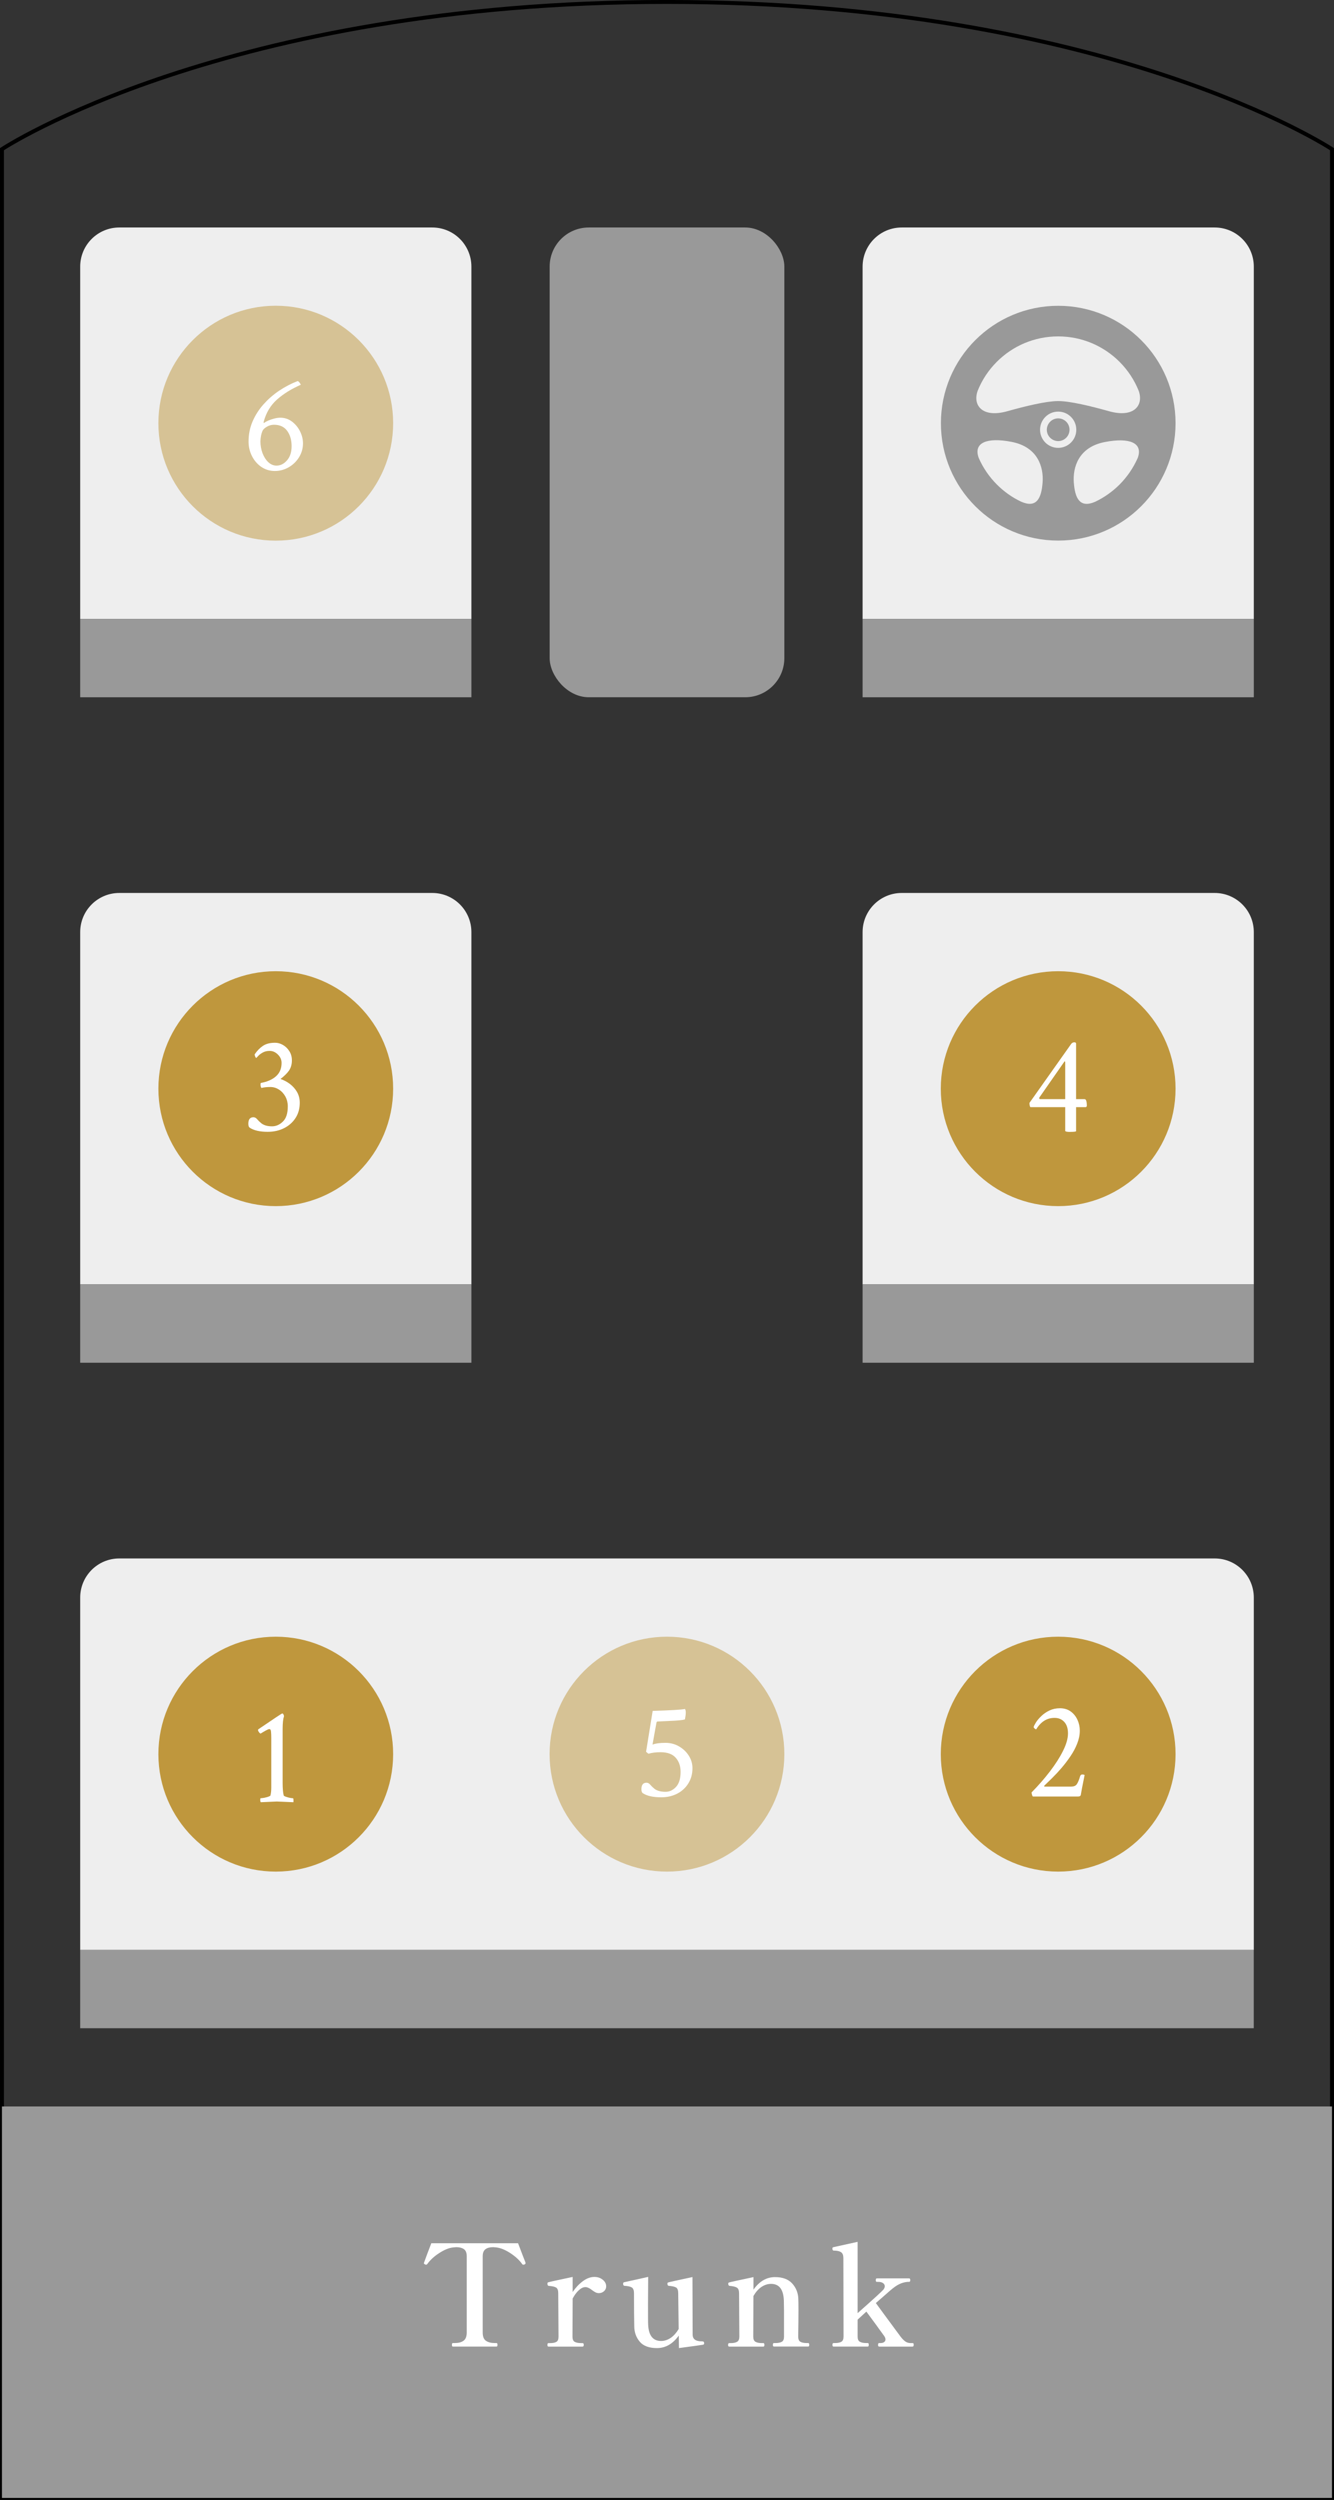 <?xml version="1.0" encoding="UTF-8"?>
<svg id="_レイヤー_2" data-name="レイヤー 2" xmlns="http://www.w3.org/2000/svg" viewBox="0 0 240.71 450.78">
  <rect x="0" y="0" width="240.71" height="450.78" fill="#333333" stroke="none"/>
  <defs>
    <style>
      .cls-1 {
        fill: #fff;
      }

      .cls-2, .cls-3 {
        fill: #bf973d;
      }

      .cls-4 {
        fill: #eee;
      }

      .cls-5 {
        fill: #999;
      }

      .cls-6 {
        fill: none;
        stroke: #000;
        stroke-miterlimit: 10;
        stroke-width: .71px;
      }

      .cls-3 {
        opacity: .5;
      }
    </style>
  </defs>
  <g id="_レイヤー_2-2" data-name="レイヤー 2">
    <g>
      <path class="cls-4" d="M21.53,41.02h56.47c3.9,0,7.06,3.16,7.06,7.06v63.53H14.47v-63.53c0-3.9,3.16-7.06,7.06-7.06Z"/>
      <rect class="cls-5" x="14.47" y="111.61" width="70.59" height="14.12"/>
      <circle class="cls-3" cx="49.76" cy="76.31" r="21.18"/>
      <path class="cls-4" d="M162.71,41.02h56.47c3.9,0,7.06,3.16,7.06,7.06v63.53h-70.59v-63.53c0-3.9,3.16-7.06,7.06-7.06Z"/>
      <rect class="cls-5" x="155.65" y="111.61" width="70.59" height="14.12"/>
      <rect class="cls-5" x="99.18" y="41.02" width="42.35" height="84.71" rx="7.06" ry="7.06"/>
      <path class="cls-4" d="M21.53,161.02h56.47c3.9,0,7.06,3.16,7.06,7.06v63.53H14.47v-63.53c0-3.9,3.16-7.06,7.06-7.06Z"/>
      <rect class="cls-5" x="14.47" y="231.61" width="70.59" height="14.12"/>
      <circle class="cls-2" cx="49.76" cy="196.31" r="21.18"/>
      <path class="cls-4" d="M21.53,281.02h197.65c3.9,0,7.06,3.16,7.06,7.06v63.53H14.47v-63.53c0-3.9,3.16-7.06,7.06-7.06Z"/>
      <rect class="cls-5" x="14.47" y="351.61" width="211.76" height="14.12"/>
      <circle class="cls-2" cx="49.76" cy="316.31" r="21.18"/>
      <g>
        <path class="cls-5" d="M190.94,75.44c-1.13,0-2.04.92-2.05,2.05,0,1.13.92,2.04,2.05,2.05,1.13,0,2.04-.92,2.05-2.05,0-1.13-.92-2.05-2.05-2.05Z"/>
        <path class="cls-5" d="M205.92,61.34c-3.82-3.83-9.14-6.2-14.97-6.2-5.84,0-11.15,2.37-14.97,6.2-3.83,3.82-6.2,9.14-6.2,14.97,0,5.84,2.37,11.15,6.2,14.97,3.82,3.83,9.14,6.2,14.97,6.2,5.84,0,11.15-2.37,14.97-6.2,3.83-3.82,6.2-9.14,6.2-14.97,0-5.84-2.37-11.15-6.2-14.97ZM188.13,87c-.21,2.75-1.02,4.71-3.86,3.47-1.64-.77-3.12-1.83-4.39-3.1-1.36-1.36-2.47-2.97-3.26-4.75-1.06-2.8,1.45-3.8,5.88-2.95,4.81.92,5.83,4.6,5.63,7.31ZM190.94,80.76c-1.81,0-3.27-1.46-3.27-3.27,0-1.81,1.47-3.27,3.27-3.27s3.27,1.46,3.27,3.27c0,1.81-1.47,3.27-3.27,3.27ZM205.27,82.63c-.79,1.78-1.9,3.38-3.26,4.75-1.27,1.27-2.76,2.32-4.39,3.1-2.84,1.23-3.65-.72-3.86-3.47-.2-2.71.82-6.39,5.63-7.31,4.44-.85,6.95.15,5.88,2.95ZM200.15,74.16c-3.37-.94-7.06-1.84-9.21-1.84s-5.84.9-9.21,1.84c-4.4,1.23-6.25-1-5.33-3.66.79-1.99,1.98-3.77,3.47-5.26,2.84-2.84,6.74-4.58,11.07-4.58,4.33,0,8.23,1.75,11.07,4.58,1.49,1.49,2.68,3.28,3.47,5.26.92,2.66-.94,4.88-5.33,3.66Z"/>
      </g>
      <path class="cls-6" d="M240.35,26.9v423.53H.35V26.9S40.56.35,120.35.35s120,26.55,120,26.55Z"/>
      <rect class="cls-5" x=".35" y="379.84" width="240" height="70.59"/>
      <g>
        <path class="cls-1" d="M81.7,423.14c-.1,0-.15-.11-.15-.33,0-.2.05-.31.15-.31h.36c.68,0,1.21-.14,1.59-.42.38-.28.57-.78.57-1.49v-13.75c0-.61-.17-1.03-.51-1.27s-.8-.36-1.4-.36c-.1,0-.29.02-.56.05-.76.08-1.6.43-2.52,1.03s-1.62,1.25-2.11,1.94c-.08.1-.17.15-.25.15-.03,0-.08-.02-.15-.05-.15-.07-.23-.13-.23-.2,0-.05.02-.12.05-.2.12-.34.31-.86.57-1.55s.5-1.32.72-1.88h15.65l.81,2.13.51,1.3.03.2c0,.07-.07.14-.2.2-.07.03-.13.05-.18.05-.1,0-.19-.05-.25-.15-.49-.69-1.19-1.34-2.11-1.94s-1.75-.94-2.52-1.03c-.27-.03-.46-.05-.56-.05-.61,0-1.08.12-1.41.37-.33.25-.5.67-.5,1.26v13.75c0,.73.19,1.23.58,1.5.39.27.92.41,1.58.41h.33c.12,0,.18.1.18.31,0,.22-.06.33-.18.33h-7.9Z"/>
        <path class="cls-1" d="M108.77,411.09c.41.34.61.74.61,1.19,0,.34-.13.63-.38.86-.25.24-.57.36-.94.36-.22,0-.42-.05-.6-.14s-.39-.23-.65-.42c-.46-.36-.85-.53-1.17-.53-.39,0-.79.19-1.19.56-.41.37-.78.87-1.12,1.5l-.03,6.89c0,.47.13.78.41.93.27.14.65.22,1.14.22h.28c.14,0,.2.11.2.33,0,.2-.07.3-.2.3h-6.17c-.12,0-.18-.1-.18-.3,0-.22.06-.33.18-.33h.3c.49,0,.87-.07,1.13-.22.26-.14.39-.45.39-.93l-.05-7.85c0-.53-.13-.86-.39-1.02s-.71-.25-1.33-.3c-.15-.02-.23-.15-.23-.41,0-.12.04-.19.13-.23.2-.07,1.68-.39,4.42-.97v2.72c.54-.8,1.16-1.45,1.85-1.96s1.38-.76,2.06-.76c.61,0,1.12.17,1.52.51Z"/>
        <path class="cls-1" d="M126.97,422.28c.06.06.09.14.09.24,0,.15-.06.25-.18.28-.15.03-1.61.24-4.37.61l-.03-2.26c-1.08,1.51-2.4,2.26-3.94,2.26-1.41,0-2.44-.38-3.09-1.14-.65-.76-.99-1.69-1-2.77-.03-1.29-.05-3.29-.05-6,0-.53-.14-.87-.41-1.03-.27-.16-.71-.26-1.32-.29-.15-.02-.23-.14-.23-.36,0-.15.05-.25.15-.28l4.37-.97-.03,4.88c0,2.19,0,3.46.03,3.81.1,1.91.88,2.87,2.34,2.87.59,0,1.17-.19,1.72-.56.55-.37,1.03-.91,1.44-1.6l-.08-6.45c0-.54-.13-.89-.39-1.04s-.71-.25-1.33-.3c-.15-.02-.23-.15-.23-.41,0-.1.05-.17.15-.2.2-.07,1.66-.39,4.37-.97l.03,10.37c0,.7.39,1.09,1.17,1.19.1.02.25.03.46.03.19,0,.31.03.37.09Z"/>
        <path class="cls-1" d="M145.84,422.5c.12,0,.18.11.18.33,0,.2-.06.3-.18.3h-6.2c-.12,0-.18-.1-.18-.3,0-.22.06-.33.18-.33h.33c.47,0,.84-.08,1.11-.23s.39-.47.39-.94v-4.57l-.03-1.93c-.07-2-.84-3-2.31-3-.61,0-1.19.19-1.74.56-.55.37-1.03.92-1.44,1.63l-.03,7.32c0,.47.13.79.41.94.27.15.65.23,1.14.23h.28c.12,0,.18.11.18.33,0,.2-.06.3-.18.3h-6.17c-.14,0-.2-.1-.2-.3,0-.22.07-.33.2-.33h.3c.47,0,.85-.08,1.12-.23.27-.15.41-.47.41-.94l-.05-7.8c0-.53-.13-.87-.39-1.03s-.71-.27-1.33-.32c-.15-.02-.23-.15-.23-.41,0-.1.04-.17.13-.2.2-.07,1.68-.39,4.42-.97v2.26c1.07-1.51,2.36-2.26,3.89-2.26,1.36,0,2.38.38,3.08,1.13.69.75,1.07,1.67,1.12,2.73.02.36.03,1.08.03,2.16,0,1.36-.02,2.92-.05,4.7,0,.47.13.79.39.94s.64.23,1.13.23h.3Z"/>
        <path class="cls-1" d="M164.67,422.5c.14,0,.2.1.2.31,0,.22-.07.33-.2.33h-6.02c-.08,0-.14-.03-.17-.08s-.04-.14-.04-.25c0-.2.07-.31.2-.31h.28c.25,0,.46-.06.62-.18.16-.12.24-.27.24-.46s-.07-.38-.2-.58c-1.1-1.54-2.19-3.02-3.25-4.45l-1.58,1.45v3.05c0,.47.13.79.41.94.27.15.64.23,1.12.23h.3c.12,0,.18.1.18.31,0,.22-.06.33-.18.33h-6.17c-.14,0-.2-.11-.2-.33,0-.2.07-.31.2-.31h.28c.49,0,.87-.08,1.13-.23s.39-.47.39-.94l-.03-14.15c0-.52-.14-.88-.43-1.07-.29-.19-.72-.28-1.3-.28-.17,0-.25-.13-.25-.38,0-.12.05-.19.15-.23l4.4-.97v12.86c2.85-2.52,4.4-3.94,4.65-4.24.17-.22.25-.42.25-.61,0-.22-.1-.41-.3-.56-.2-.15-.49-.23-.86-.23h-.28c-.12,0-.18-.1-.18-.3,0-.22.06-.33.18-.33h5.84c.13,0,.2.11.2.33,0,.19-.07.29-.2.3h-.31c-.53.05-1.02.19-1.49.42-.47.23-1,.6-1.59,1.11l-2.62,2.29,1.45,1.98,3.02,4.09c.32.41.61.7.88.88s.59.27.98.27h.28Z"/>
      </g>
      <path class="cls-1" d="M48.29,204.09c-1.41,0-2.48-.25-3.23-.74-.17-.12-.25-.36-.25-.72,0-.78.31-1.17.92-1.17.25,0,.47.12.67.36.2.24.46.49.79.76.48.35,1.11.52,1.89.52.73,0,1.39-.29,1.97-.86.59-.57.88-1.48.88-2.74,0-.66-.15-1.25-.43-1.77-.29-.52-.67-.94-1.15-1.25s-1-.47-1.56-.47c-.63,0-1.17.06-1.61.17-.12-.13-.17-.35-.17-.65,0-.1.02-.18.05-.25,1.14-.2,2.05-.6,2.73-1.19.68-.6,1.02-1.41,1.02-2.43,0-.56-.22-1.06-.66-1.5-.44-.44-.94-.66-1.5-.66-.48,0-.89.1-1.23.29-.34.19-.6.38-.79.58-.19.2-.32.33-.38.4-.07,0-.13-.08-.2-.24-.07-.16-.1-.29-.1-.41.45-.66.95-1.17,1.51-1.54s1.29-.55,2.18-.55c.48,0,.95.13,1.42.4.46.26.85.64,1.15,1.12.31.48.46,1.03.46,1.66,0,.73-.18,1.34-.53,1.85-.36.5-.86,1-1.53,1.5.6.2,1.16.5,1.69.89.53.4.96.88,1.29,1.45.33.57.5,1.22.5,1.95,0,1.04-.25,1.96-.76,2.74-.5.79-1.2,1.4-2.07,1.84s-1.86.66-2.95.66Z"/>
      <path class="cls-4" d="M162.71,161.02h56.47c3.9,0,7.06,3.16,7.06,7.06v63.53h-70.59v-63.53c0-3.9,3.16-7.06,7.06-7.06Z"/>
      <rect class="cls-5" x="155.65" y="231.61" width="70.59" height="14.12"/>
      <circle class="cls-2" cx="190.94" cy="196.31" r="21.18"/>
      <path class="cls-1" d="M193.13,204.11c-.61,0-.92-.07-.92-.2v-4.27h-6.28c-.12-.13-.17-.39-.17-.77l7.52-10.62c.15-.2.34-.3.57-.3.21,0,.32.08.32.25v10h1.54c.26,0,.4.4.4,1.19,0,.08-.05.17-.15.25h-1.79v4.34c-.05.08-.4.12-1.04.12ZM187.69,198.2h4.52v-6.6c0-.15-.04-.22-.12-.22l-.03.05-4.52,6.48s-.02.04-.02.07c0,.15.06.22.17.22Z"/>
      <circle class="cls-2" cx="190.94" cy="316.31" r="21.18"/>
      <path class="cls-1" d="M186.42,323.96c-.07,0-.13-.09-.19-.29s-.09-.34-.09-.46c1.21-1.22,2.31-2.48,3.3-3.77.99-1.29,1.79-2.54,2.38-3.73.6-1.2.89-2.25.89-3.14s-.22-1.58-.67-2.07c-.45-.49-1.03-.73-1.76-.73-1.37,0-2.47.69-3.3,2.06-.1,0-.2-.05-.31-.16-.11-.11-.16-.19-.16-.24.05-.2.19-.48.43-.86.24-.37.56-.75.97-1.14.41-.39.89-.72,1.45-.99.56-.27,1.2-.41,1.91-.41s1.38.19,1.91.57c.53.38.94.88,1.23,1.5.29.62.43,1.28.43,1.97,0,.78-.16,1.56-.47,2.34-.31.79-.72,1.55-1.23,2.3-.5.74-1.05,1.45-1.62,2.12-.58.67-1.14,1.27-1.69,1.81-.55.54-1.01.99-1.39,1.35-.05.08-.03.14.05.17h4.79c.46,0,.8-.13,1-.4s.42-.77.63-1.51c.08-.18.2-.27.35-.27.23,0,.38.03.45.1-.4,1.95-.62,3.11-.67,3.47-.02.27-.18.4-.5.4h-8.14Z"/>
      <circle class="cls-3" cx="120.35" cy="316.31" r="21.18"/>
      <path class="cls-1" d="M119.32,324.09c-1.47,0-2.58-.25-3.33-.74-.17-.12-.25-.36-.25-.72,0-.78.31-1.17.92-1.17.25,0,.47.12.67.36s.46.49.79.76c.48.35,1.14.52,1.99.52.69,0,1.32-.29,1.87-.88.55-.59.83-1.49.83-2.72,0-1.03-.29-1.87-.88-2.54-.59-.67-1.5-1-2.74-1-.84,0-1.56.09-2.16.27-.07-.03-.14-.08-.21-.14s-.15-.13-.24-.21l1.19-7.37c1.62-.05,2.92-.1,3.9-.16.98-.06,1.62-.12,1.94-.19.03.07.06.14.09.24s.04.23.04.41c0,.33-.05.75-.15,1.24-.45.13-1.38.22-2.8.27l-2.16.1c-.1.03-.16.1-.17.2-.08.46-.19,1.02-.31,1.68s-.26,1.42-.41,2.29c.53-.21,1.31-.32,2.33-.32.89,0,1.71.21,2.44.63s1.33.98,1.77,1.67c.45.7.67,1.46.67,2.28,0,1.01-.24,1.91-.73,2.71-.49.79-1.15,1.42-2,1.86s-1.81.67-2.9.67Z"/>
      <path class="cls-1" d="M49.59,84.93c-.91,0-1.72-.25-2.44-.74s-1.28-1.15-1.69-1.96c-.41-.81-.61-1.68-.61-2.61,0-1.29.24-2.49.72-3.61.48-1.12,1.13-2.14,1.96-3.08.83-.93,1.77-1.76,2.83-2.47,1.06-.71,2.17-1.29,3.33-1.74.1,0,.22.09.36.27.14.18.21.31.21.4-1.67.73-3.09,1.61-4.26,2.64s-1.97,2.37-2.42,4.01c-.02.17,0,.25.03.25l.07-.05c.17-.13.41-.27.74-.41s.69-.26,1.08-.36c.39-.1.75-.15,1.08-.15.78,0,1.47.23,2.08.68.61.46,1.1,1.03,1.46,1.74s.55,1.44.55,2.2c0,.91-.24,1.75-.71,2.51-.47.76-1.1,1.37-1.87,1.81-.78.45-1.61.67-2.51.67ZM49.89,83.96c.73,0,1.36-.32,1.91-.96s.82-1.48.82-2.54c0-1.12-.27-2.05-.81-2.78-.54-.73-1.33-1.09-2.37-1.09-.45,0-.88.12-1.29.36-.41.24-.68.49-.79.76-.22.51-.34,1.13-.37,1.86,0,.76.13,1.48.38,2.15.26.67.6,1.21,1.04,1.62.44.41.93.62,1.48.62Z"/>
      <path class="cls-1" d="M47.06,324.97c-.07-.07-.1-.21-.1-.42,0-.2.03-.3.1-.3.15,0,.36-.02.62-.07s.51-.12.75-.2c.23-.08.36-.16.37-.22.1-.4.15-.87.15-1.41v-8.93c0-.51-.02-.91-.05-1.2s-.13-.43-.3-.43c-.12,0-.33.09-.66.27-.32.18-.63.36-.93.55-.1-.05-.2-.14-.3-.29-.1-.14-.15-.25-.15-.34,0-.07.02-.12.05-.15,2.79-1.9,4.23-2.85,4.29-2.85h.05c.13,0,.23.16.3.47-.17.51-.25,1.29-.25,2.33v9.78c0,.48.02.9.05,1.27.03.36.08.68.15.94.03.07.16.14.38.22.22.08.47.15.73.2s.45.07.55.07c.07,0,.1.15.1.45,0,.17,0,.26-.02.27-.83-.03-1.49-.06-1.99-.09-.5-.02-.84-.04-1.02-.04-.13,0-.44.01-.92.04-.48.03-1.13.05-1.96.09Z"/>
    </g>
  </g>
</svg>